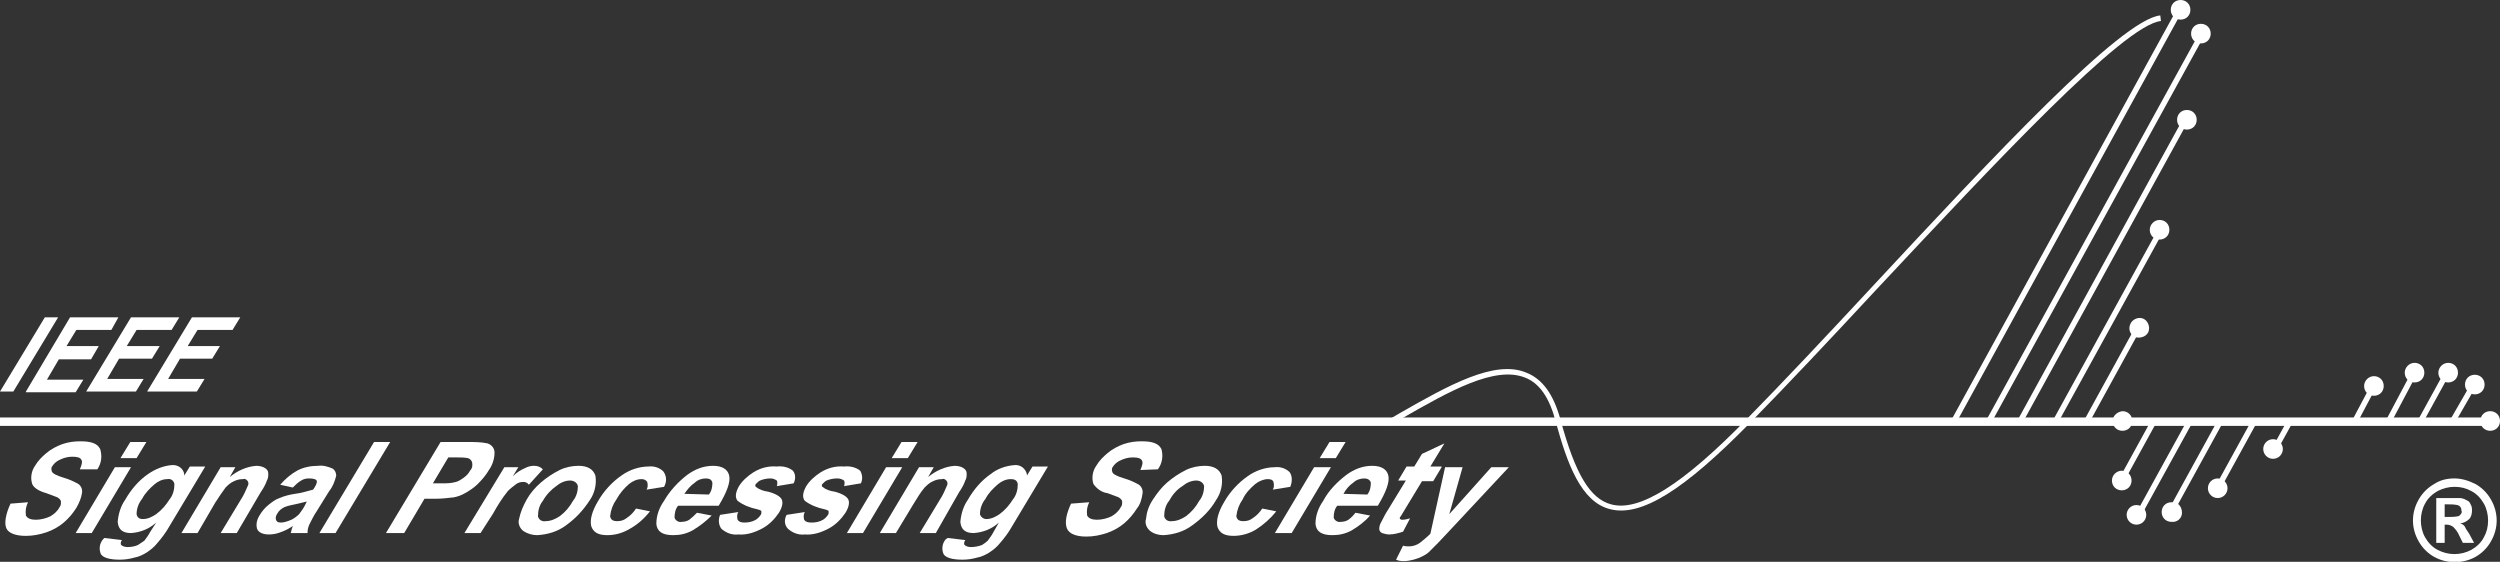 <?xml version="1.0" encoding="utf-8"?>
<!-- Generator: Adobe Illustrator 21.0.2, SVG Export Plug-In . SVG Version: 6.00 Build 0)  -->
<svg version="1.1" id="Layer_1" xmlns="http://www.w3.org/2000/svg" xmlns:xlink="http://www.w3.org/1999/xlink" x="0px" y="0px"
	 viewBox="0 0 356.9 80.2" style="enable-background:new 0 0 356.9 80.2;" xml:space="preserve">
<rect x="0" y="0" width="356.9" height="80.2" fill="#333333" stroke="none"/>
<style type="text/css">
	.st0{fill:#FFFFFF;}
</style>
<title>SPSLogo_k</title>
<path class="st0" d="M351.9,54.9c0,0.8,0.6,1.4,1.4,1.4s1.4-0.6,1.4-1.4c0-0.8-0.6-1.4-1.4-1.4c0,0,0,0,0,0
	C352.5,53.5,351.9,54.1,351.9,54.9C351.9,54.9,351.9,54.9,351.9,54.9z"/>
<path class="st0" d="M348.1,53.2c0,0.8,0.6,1.4,1.4,1.4s1.4-0.6,1.4-1.4c0-0.8-0.6-1.4-1.4-1.4c0,0,0,0,0,0
	C348.7,51.8,348.1,52.5,348.1,53.2C348.1,53.2,348.1,53.2,348.1,53.2z"/>
<path class="st0" d="M343.3,53.2c0,0.8,0.6,1.4,1.4,1.4s1.4-0.6,1.4-1.4s-0.6-1.4-1.4-1.4S343.3,52.5,343.3,53.2L343.3,53.2z"/>
<path class="st0" d="M337.5,55.1c0,0.8,0.6,1.4,1.4,1.4s1.4-0.6,1.4-1.4s-0.6-1.4-1.4-1.4S337.5,54.4,337.5,55.1L337.5,55.1z"/>
<ellipse class="st0" cx="324.5" cy="64.1" rx="1.4" ry="1.4"/>
<ellipse class="st0" cx="316.6" cy="69.7" rx="1.4" ry="1.4"/>
<path class="st0" d="M308.6,73.1c0,0.8,0.6,1.4,1.4,1.4c0,0,0,0,0,0c0.8,0.1,1.5-0.5,1.5-1.3s-0.5-1.5-1.3-1.5c-0.1,0-0.2,0-0.2,0
	C309.2,71.7,308.6,72.3,308.6,73.1z"/>
<circle class="st0" cx="305" cy="73.5" r="1.4"/>
<path class="st0" d="M301.5,68.6c0,0.8,0.6,1.4,1.4,1.4c0.8,0,1.4-0.6,1.4-1.4c0-0.8-0.6-1.4-1.4-1.4l0,0
	C302.2,67.2,301.5,67.8,301.5,68.6z"/>
<path class="st0" d="M301.6,60.1c0,0.8,0.6,1.4,1.4,1.4c0.8,0,1.4-0.6,1.4-1.4s-0.6-1.4-1.4-1.4c0,0,0,0,0,0
	C302.2,58.8,301.6,59.4,301.6,60.1z"/>
<path class="st0" d="M304,46.7c-0.1,0.8,0.5,1.5,1.3,1.5s1.5-0.5,1.5-1.3c0-0.1,0-0.2,0-0.2c-0.1-0.8-0.7-1.4-1.5-1.3
	C304.6,45.5,304.1,46,304,46.7z"/>
<path class="st0" d="M306.9,32.8c0,0.8,0.6,1.4,1.4,1.4s1.4-0.6,1.4-1.4s-0.6-1.4-1.4-1.4S306.9,32.1,306.9,32.8L306.9,32.8z"/>
<path class="st0" d="M312.8,4.8c0,0.8,0.6,1.4,1.4,1.4s1.4-0.6,1.4-1.4c0-0.8-0.6-1.4-1.4-1.4C313.4,3.4,312.8,4,312.8,4.8z"/>
<path class="st0" d="M310.8,17.1c0,0.8,0.6,1.4,1.4,1.4s1.4-0.6,1.4-1.4c0-0.8-0.6-1.4-1.4-1.4C311.4,15.7,310.8,16.3,310.8,17.1
	C310.8,17.1,310.8,17.1,310.8,17.1z"/>
<path class="st0" d="M309.9,1.4c0,0.8,0.6,1.4,1.4,1.4s1.4-0.6,1.4-1.4c0-0.8-0.6-1.4-1.4-1.4c0,0,0,0,0,0
	C310.5,0,309.9,0.6,309.9,1.4z"/>
<path class="st0" d="M356.9,60.1c0-0.8-0.6-1.4-1.4-1.4s-1.4,0.6-1.4,1.4s0.6,1.4,1.4,1.4S356.9,60.9,356.9,60.1L356.9,60.1z"/>
<rect x="300.4" y="64" transform="matrix(0.481 -0.876 0.876 0.481 101.862 300.911)" class="st0" width="9.6" height="0.8"/>
<rect x="301.1" y="66.5" transform="matrix(0.482 -0.876 0.876 0.482 101.451 305.188)" class="st0" width="15.2" height="0.8"/>
<rect x="306.2" y="66.2" transform="matrix(0.481 -0.876 0.876 0.481 104.201 309.372)" class="st0" width="14.7" height="0.8"/>
<rect x="313.8" y="64.6" transform="matrix(0.481 -0.876 0.876 0.481 108.614 313.488)" class="st0" width="10.9" height="0.8"/>
<rect x="323.3" y="61.8" transform="matrix(0.482 -0.876 0.876 0.482 114.304 317.561)" class="st0" width="4.5" height="0.8"/>
<rect x="343.6" y="56.3" transform="matrix(0.481 -0.876 0.876 0.481 130.505 334.054)" class="st0" width="8" height="0.8"/>
<rect x="261.6" y="30.4" transform="matrix(0.481 -0.876 0.876 0.481 126.044 274.623)" class="st0" width="67.1" height="0.8"/>
<rect x="267.4" y="32.1" transform="matrix(0.482 -0.876 0.876 0.482 126.511 278.842)" class="st0" width="63.2" height="0.8"/>
<rect x="275.8" y="38.2" transform="matrix(0.481 -0.876 0.876 0.481 121.882 283.259)" class="st0" width="49.1" height="0.8"/>
<rect x="285.2" y="46.1" transform="matrix(0.482 -0.876 0.876 0.482 115.173 287.72)" class="st0" width="31.2" height="0.8"/>
<rect x="294.1" y="53" transform="matrix(0.481 -0.876 0.876 0.481 109.639 292.142)" class="st0" width="15.3" height="0.8"/>
<rect x="334.8" y="57.3" transform="matrix(0.469 -0.883 0.883 0.469 128.218 328.691)" class="st0" width="5.7" height="0.8"/>
<rect x="339" y="56.3" transform="matrix(0.468 -0.883 0.883 0.468 132.202 333.093)" class="st0" width="7.8" height="0.8"/>
<rect x="348.7" y="57.1" transform="matrix(0.499 -0.866 0.866 0.499 126.264 333.541)" class="st0" width="6.1" height="0.8"/>
<rect x="0" y="59.6" class="st0" width="355.4" height="1.2"/>
<path class="st0" d="M267.4,40.8c-6.5,7-12.7,13.6-18.1,19.1C240.2,69.2,234,73.1,230,72c-3-0.8-5.1-4.3-7.2-12
	c-1-3.7-2.6-5.9-4.9-6.8c-4.5-1.9-11.1,1.8-18.1,5.8l-1.7,1l0.4,0.7l1.7-1c6.8-3.9,13.2-7.5,17.5-5.8c2.1,0.8,3.5,2.9,4.4,6.3
	c1.6,5.9,3.6,11.5,7.8,12.5c4.4,1.1,10.5-2.7,20-12.4c5.4-5.5,11.6-12.1,18.1-19.1C284.5,23.6,303.2,3.5,308.5,3l-0.1-0.8
	C302.8,2.8,284.8,22.1,267.4,40.8z"/>
<path class="st0" d="M0,55.9l6.4-10.6h1.9L1.9,55.9H0z"/>
<path class="st0" d="M3.7,55.9L10,45.3h6.9l-1,1.8h-5l-1.4,2.3h4.6L13,51.3H8.4l-1.7,2.9h5.2l-1.1,1.8H3.7z"/>
<path class="st0" d="M12.3,55.9l6.4-10.6h6.9l-1.1,1.8h-5l-1.4,2.3h4.7l-1.1,1.8H17l-1.7,2.9h5.2l-1.1,1.8H12.3z"/>
<path class="st0" d="M21,55.9l6.4-10.6h6.9l-1.1,1.8h-5l-1.4,2.3h4.6l-1.1,1.8h-4.6L24,54.1h5.2l-1.1,1.8H21z"/>
<path class="st0" d="M1.5,71.9L4,71.7c-0.3,0.6-0.4,1.2-0.3,1.9c0.2,0.4,0.7,0.6,1.4,0.6c0.7,0,1.5-0.2,2.1-0.5
	c0.5-0.3,1-0.7,1.3-1.3c0.2-0.2,0.2-0.5,0.2-0.8c0-0.2-0.2-0.4-0.5-0.6c-0.5-0.2-1.1-0.4-1.6-0.6c-1.1-0.3-1.8-0.8-2-1.3
	c-0.3-0.9-0.1-1.9,0.4-2.6c0.4-0.7,1-1.3,1.6-1.8c0.7-0.6,1.5-1,2.3-1.3c0.9-0.3,1.7-0.4,2.6-0.4c1.5,0,2.4,0.3,2.8,1.1
	c0.3,1,0.2,2-0.4,2.9L11.4,67c0.3-0.7,0.4-1.1,0.2-1.4s-0.6-0.4-1.3-0.4c-0.7,0-1.3,0.2-1.9,0.5c-0.4,0.2-0.7,0.5-0.9,0.8
	c-0.2,0.2-0.2,0.5-0.1,0.8c0.1,0.3,0.7,0.6,1.7,0.9c0.7,0.2,1.4,0.5,2.1,0.9c0.4,0.3,0.6,0.8,0.5,1.3c-0.1,0.7-0.4,1.4-0.8,2.1
	c-0.5,0.8-1.1,1.5-1.8,2.1c-0.7,0.6-1.6,1.1-2.5,1.4c-0.9,0.3-1.9,0.5-2.9,0.5c-1.5,0-2.5-0.4-2.8-1.1S0.8,73.4,1.5,71.9z"/>
<path class="st0" d="M10.8,76.1l5.6-9.4h2.3l-5.6,9.4H10.8z M17.2,65.4l1.4-2.3h2.3l-1.4,2.3H17.2z"/>
<path class="st0" d="M14.9,76.8l2.5,0.3c-0.2,0.3-0.2,0.6-0.1,0.7s0.4,0.3,0.9,0.3c0.5,0,1.1-0.1,1.5-0.3c0.3-0.2,0.6-0.4,0.9-0.6
	c0.3-0.4,0.6-0.8,0.8-1.2l0.9-1.4c-1,0.9-2.2,1.4-3.6,1.5c-1.2,0-1.8-0.5-1.9-1.6c0.1-1.1,0.4-2.2,1.1-3.2c0.8-1.4,1.9-2.7,3.2-3.6
	c1-0.7,2.2-1.2,3.4-1.3c0.9-0.1,1.7,0.5,1.8,1.3c0,0.1,0,0.1,0,0.2l0.8-1.3h2.2l-5.1,8.5c-0.5,0.9-1.1,1.7-1.8,2.5
	c-0.4,0.5-0.9,0.9-1.5,1.3c-0.5,0.3-1.1,0.6-1.7,0.7c-0.7,0.2-1.4,0.3-2.1,0.3c-1.5,0-2.4-0.3-2.7-0.8c-0.3-0.7-0.2-1.5,0.3-2.1
	L14.9,76.8z M20.3,71.2c-0.5,0.6-0.8,1.4-0.8,2.2c0.1,0.5,0.4,0.7,0.9,0.7c0.7,0,1.3-0.3,1.9-0.7c0.8-0.6,1.4-1.3,1.9-2.1
	c0.5-0.6,0.7-1.4,0.7-2.2c-0.1-0.5-0.5-0.8-1-0.7c-0.7,0-1.3,0.3-1.8,0.7C21.4,69.7,20.7,70.4,20.3,71.2z"/>
<path class="st0" d="M33.8,76.1h-2.3l2.9-4.8c0.4-0.6,0.7-1.3,1-2c0.1-0.2,0.1-0.5-0.1-0.7c-0.2-0.2-0.4-0.3-0.6-0.2
	c-0.5,0-0.9,0.1-1.3,0.3c-0.5,0.2-0.9,0.6-1.2,0.9c-0.5,0.7-1,1.4-1.5,2.2l-2.5,4.3h-2.3l5.6-9.4h2.1l-0.8,1.4
	c1.1-0.9,2.4-1.5,3.8-1.6c0.4,0,0.9,0.1,1.2,0.3c0.3,0.2,0.5,0.4,0.5,0.8c0,0.3,0,0.7-0.2,1c-0.2,0.6-0.5,1.1-0.9,1.7L33.8,76.1z"/>
<path class="st0" d="M41.8,69.6L40,69.2c0.7-0.8,1.5-1.5,2.4-2c0.9-0.5,2-0.7,3-0.7c0.7-0.1,1.4,0.1,2.1,0.4c0.3,0.2,0.5,0.6,0.5,1
	c-0.2,0.8-0.5,1.6-1,2.2l-1.8,2.9c-0.4,0.6-0.7,1.2-1,1.8c-0.2,0.4-0.3,0.8-0.3,1.3h-2.4c0.1-0.2,0.1-0.5,0.2-0.7
	c0-0.1,0.1-0.2,0.1-0.3c-0.6,0.4-1.2,0.7-1.8,0.9c-0.5,0.2-1.1,0.3-1.6,0.3c-0.9,0-1.5-0.3-1.7-0.8c-0.2-0.7,0-1.4,0.4-2
	c0.3-0.5,0.7-1,1.2-1.4c0.5-0.4,1-0.8,1.6-1c0.7-0.3,1.5-0.5,2.2-0.6c0.9-0.1,1.8-0.4,2.6-0.6l0.2-0.3c0.3-0.5,0.4-0.8,0.3-1
	s-0.5-0.3-1.1-0.3c-0.4,0-0.8,0.1-1.1,0.3C42.5,68.9,42.2,69.2,41.8,69.6z M43.8,71.6c-0.4,0.1-0.9,0.2-1.7,0.4
	c-0.5,0.1-1,0.2-1.5,0.4c-0.4,0.2-0.8,0.5-1,0.9c-0.2,0.3-0.3,0.6-0.2,0.9c0.1,0.3,0.3,0.4,0.7,0.4c0.5,0,1-0.2,1.5-0.4
	c0.4-0.2,0.8-0.5,1.1-0.8c0.3-0.4,0.6-0.8,0.8-1.2L43.8,71.6z"/>
<path class="st0" d="M45.6,76.1l7.8-13h2.3l-7.8,13H45.6z"/>
<path class="st0" d="M55.1,76.1l7.8-13h3.9c0.9,0,1.9,0,2.8,0.2c0.6,0.2,1,0.7,1,1.3c0,0.9-0.3,1.8-0.8,2.5c-0.4,0.7-1,1.4-1.6,2
	c-0.5,0.5-1.1,0.9-1.8,1.3c-0.5,0.3-1.1,0.5-1.6,0.6c-0.9,0.1-1.7,0.2-2.6,0.2h-1.6l-2.9,4.9L55.1,76.1z M64,65.3L61.8,69h1.3
	c0.7,0,1.3,0,2-0.2c0.4-0.1,0.8-0.4,1.1-0.6c0.4-0.3,0.7-0.6,0.9-1c0.3-0.3,0.4-0.7,0.3-1.2c-0.1-0.3-0.3-0.5-0.6-0.6
	c-0.6-0.1-1.1-0.1-1.7-0.1L64,65.3z"/>
<path class="st0" d="M68.6,76.1h-2.3l5.7-9.4H74L73.2,68c0.5-0.5,1.1-0.9,1.8-1.2c0.4-0.2,0.8-0.3,1.2-0.3c0.5,0,0.9,0.1,1.3,0.5
	l-2,2.2c-0.2-0.3-0.5-0.4-0.8-0.4c-0.4,0-0.7,0.1-1,0.3c-0.4,0.3-0.8,0.6-1.2,1c-0.8,1-1.5,2.1-2.1,3.2L68.6,76.1z"/>
<path class="st0" d="M75.2,71.3c0.5-0.9,1.2-1.7,2-2.4c0.8-0.7,1.7-1.3,2.7-1.8c0.8-0.4,1.8-0.6,2.7-0.6c1.3,0,2.1,0.5,2.4,1.4
	c0.2,1.2-0.1,2.5-0.8,3.5c-0.9,1.4-2,2.6-3.4,3.6c-1.2,0.9-2.6,1.3-4.1,1.4c-0.7,0-1.4-0.2-2-0.6c-0.5-0.4-0.8-1.1-0.6-1.7
	C74.3,73.1,74.7,72.2,75.2,71.3z M77.5,71.5c-0.5,0.6-0.7,1.4-0.7,2.2c0.1,0.5,0.6,0.8,1.1,0.7c0.7,0,1.4-0.3,2-0.7
	c0.8-0.6,1.4-1.3,1.9-2.2c0.5-0.6,0.7-1.4,0.7-2.1c-0.1-0.5-0.6-0.8-1.1-0.8c-0.7,0-1.4,0.3-2,0.8C78.7,69.9,78,70.6,77.5,71.5z"/>
<path class="st0" d="M94.8,69.5l-2.5,0.4c0.2-0.3,0.2-0.7,0.1-1.1c-0.2-0.3-0.5-0.4-0.8-0.4c-0.7,0-1.3,0.3-1.8,0.7
	c-0.7,0.6-1.3,1.3-1.8,2.2c-0.5,0.7-0.8,1.5-0.9,2.4c0.1,0.5,0.4,0.7,1,0.7c0.5,0,0.9-0.1,1.3-0.4c0.6-0.4,1-0.8,1.4-1.4l2,0.4
	c-0.8,1-1.8,1.9-2.9,2.5c-1,0.6-2.1,0.9-3.2,0.9c-1.3,0-2-0.4-2.3-1.3c-0.2-0.9,0.1-2.1,1-3.6c0.8-1.4,2-2.7,3.3-3.6
	c1.1-0.8,2.5-1.3,3.9-1.3c0.8-0.1,1.6,0.2,2.1,0.7C95.2,68,95.2,68.8,94.8,69.5z"/>
<path class="st0" d="M99.5,73.2l2.1,0.4c-0.8,0.8-1.7,1.5-2.7,2.1c-0.9,0.5-1.8,0.7-2.8,0.7c-1.5,0-2.3-0.5-2.4-1.6
	c0-1.2,0.4-2.3,1.1-3.3c0.8-1.4,2-2.7,3.3-3.7c1.1-0.8,2.3-1.3,3.7-1.3c1.3,0,2.1,0.5,2.3,1.4s-0.3,2.3-1.5,4.3h-5.8
	c-0.4,0.5-0.5,1.1-0.5,1.7c0.1,0.4,0.6,0.7,1,0.6c0.4,0,0.8-0.1,1.1-0.3C98.8,73.9,99.1,73.6,99.5,73.2z M101.2,70.6
	c0.4-0.5,0.5-1.1,0.5-1.7c-0.1-0.4-0.4-0.6-0.9-0.6c-0.6,0-1.2,0.2-1.6,0.6c-0.6,0.4-1.1,1-1.5,1.6L101.2,70.6z"/>
<path class="st0" d="M102.8,73.5l2.6-0.4c-0.2,0.3-0.2,0.7-0.1,1.1c0.2,0.3,0.5,0.4,1,0.4c0.5,0,1.1-0.1,1.6-0.4
	c0.3-0.2,0.5-0.4,0.7-0.7c0.1-0.1,0.1-0.3,0.1-0.5c0-0.1-0.2-0.2-0.6-0.3c-1-0.2-2-0.6-2.8-1.2c-0.4-0.5-0.3-1.2,0.2-2.1
	c0.5-0.8,1.3-1.5,2.1-2c1-0.6,2.1-0.9,3.3-0.8c0.8-0.1,1.7,0.1,2.3,0.6c0.4,0.5,0.4,1.2,0.1,1.8l-2.4,0.4c0.1-0.3,0.1-0.6,0-0.8
	c-0.3-0.2-0.6-0.3-0.9-0.3c-0.5,0-1,0.1-1.5,0.3c-0.2,0.1-0.4,0.3-0.6,0.5c-0.1,0.1-0.1,0.3,0,0.4c0.5,0.4,1.1,0.6,1.8,0.7
	c1.1,0.3,1.7,0.7,1.9,1.1s0.1,1.1-0.4,1.9c-0.6,0.9-1.4,1.7-2.3,2.2c-1.1,0.6-2.3,1-3.5,0.9c-0.9,0.1-1.7-0.2-2.4-0.8
	C102.6,75,102.5,74.2,102.8,73.5z"/>
<path class="st0" d="M112.3,73.5l2.6-0.4c-0.2,0.3-0.2,0.7-0.1,1.1c0.2,0.3,0.5,0.4,1.1,0.4c0.5,0,1.1-0.1,1.6-0.4
	c0.3-0.2,0.5-0.4,0.7-0.7c0.1-0.1,0.1-0.3,0.1-0.5c0-0.1-0.2-0.2-0.6-0.3c-1-0.2-2-0.6-2.8-1.2c-0.4-0.5-0.3-1.2,0.2-2.1
	c0.5-0.8,1.3-1.5,2.1-2c1-0.6,2.1-0.9,3.3-0.8c0.8-0.1,1.7,0.1,2.3,0.6c0.3,0.5,0.4,1.2,0.1,1.8l-2.4,0.4c0.1-0.3,0.1-0.6,0-0.8
	c-0.3-0.2-0.6-0.3-1-0.3c-0.5,0-1,0.1-1.5,0.3c-0.2,0.1-0.4,0.3-0.6,0.5c-0.1,0.1-0.1,0.3,0,0.4c0.5,0.4,1.1,0.6,1.8,0.7
	c1.1,0.3,1.7,0.7,1.9,1.1s0.1,1.1-0.4,1.9c-0.6,0.9-1.4,1.7-2.3,2.2c-1.1,0.6-2.3,1-3.5,0.9c-0.9,0.1-1.7-0.2-2.4-0.8
	C112,75,111.9,74.2,112.3,73.5z"/>
<path class="st0" d="M120.9,76.1l5.6-9.4h2.3l-5.6,9.4H120.9z M127.3,65.4l1.4-2.3h2.3l-1.4,2.3H127.3z"/>
<path class="st0" d="M133.6,76.1h-2.3l2.9-4.8c0.4-0.6,0.7-1.3,1-2c0.1-0.2,0.1-0.5-0.1-0.7c-0.2-0.2-0.4-0.3-0.6-0.2
	c-0.5,0-0.9,0.1-1.3,0.3c-0.5,0.2-0.9,0.6-1.2,0.9c-0.6,0.7-1,1.4-1.5,2.2l-2.6,4.3h-2.3l5.6-9.4h2.1l-0.8,1.4
	c1.1-0.9,2.4-1.5,3.8-1.6c0.4,0,0.9,0.1,1.2,0.3c0.3,0.2,0.5,0.4,0.5,0.8c0,0.3,0,0.7-0.2,1c-0.2,0.6-0.5,1.1-0.9,1.7L133.6,76.1z"
	/>
<path class="st0" d="M135.3,76.8l2.5,0.3c-0.2,0.3-0.2,0.6-0.1,0.7s0.4,0.3,0.9,0.3c0.5,0,1.1-0.1,1.6-0.3c0.3-0.2,0.6-0.4,0.8-0.6
	c0.3-0.4,0.6-0.8,0.8-1.2l0.8-1.4c-1,0.9-2.2,1.4-3.6,1.5c-1.2,0-1.8-0.5-1.9-1.6c0.1-1.1,0.4-2.2,1.1-3.2c0.8-1.4,1.9-2.7,3.2-3.6
	c1-0.8,2.2-1.2,3.4-1.3c0.9-0.1,1.6,0.5,1.8,1.3c0,0.1,0,0.1,0,0.2l0.8-1.3h2.2l-5.1,8.5c-0.5,0.9-1.1,1.7-1.8,2.5
	c-0.4,0.5-0.9,0.9-1.5,1.3c-0.5,0.3-1.1,0.6-1.7,0.7c-0.7,0.2-1.4,0.3-2.1,0.3c-1.5,0-2.4-0.3-2.7-0.8c-0.3-0.7-0.2-1.5,0.3-2.1
	L135.3,76.8z M140.7,71.2c-0.5,0.6-0.8,1.4-0.8,2.2c0.1,0.4,0.5,0.7,0.9,0.7c0.7,0,1.3-0.3,1.9-0.7c0.8-0.6,1.4-1.3,1.9-2.1
	c0.5-0.6,0.7-1.4,0.7-2.2c-0.1-0.5-0.4-0.7-1-0.7c-0.7,0-1.3,0.3-1.8,0.7C141.8,69.7,141.1,70.4,140.7,71.2L140.7,71.2z"/>
<path class="st0" d="M152.9,71.9l2.6-0.2c-0.3,0.6-0.4,1.2-0.3,1.9c0.2,0.4,0.7,0.6,1.4,0.6c0.7,0,1.5-0.2,2.1-0.5
	c0.5-0.3,1-0.7,1.3-1.3c0.2-0.2,0.2-0.5,0.2-0.8c0-0.2-0.2-0.4-0.5-0.6c-0.5-0.2-1.1-0.4-1.6-0.6c-0.8-0.1-1.5-0.6-2-1.3
	c-0.3-0.9-0.1-1.9,0.4-2.6c0.4-0.7,1-1.3,1.6-1.8c0.7-0.6,1.5-1,2.3-1.3c0.9-0.3,1.7-0.4,2.6-0.4c1.5,0,2.4,0.3,2.8,1.1
	c0.3,1,0.1,2.1-0.5,2.9l-2.5,0.1c0.3-0.7,0.4-1.1,0.2-1.4s-0.6-0.4-1.3-0.4c-0.7,0-1.3,0.2-1.9,0.5c-0.4,0.2-0.7,0.5-0.9,0.8
	c-0.2,0.2-0.2,0.5-0.1,0.8c0.1,0.3,0.7,0.6,1.7,0.9c0.7,0.2,1.4,0.5,2.1,0.9c0.4,0.3,0.6,0.8,0.5,1.3c-0.1,0.7-0.3,1.5-0.8,2.1
	c-0.5,0.8-1.1,1.5-1.8,2.1c-0.7,0.6-1.6,1.1-2.5,1.4c-0.9,0.3-1.9,0.5-2.9,0.5c-1.5,0-2.5-0.4-2.8-1.2S152.2,73.4,152.9,71.9z"/>
<path class="st0" d="M164.6,71.3c0.6-0.9,1.2-1.7,2-2.4c0.8-0.7,1.7-1.3,2.7-1.8c0.8-0.4,1.8-0.6,2.7-0.6c1.3,0,2.1,0.5,2.4,1.4
	c0.2,1.2-0.1,2.5-0.8,3.5c-0.8,1.4-2,2.6-3.4,3.6c-1.2,0.9-2.6,1.3-4.1,1.4c-0.7,0-1.4-0.2-1.9-0.6c-0.5-0.4-0.8-1.1-0.6-1.7
	C163.7,73.1,164,72.2,164.6,71.3z M166.9,71.5c-0.5,0.6-0.7,1.4-0.7,2.2c0.1,0.5,0.6,0.8,1.1,0.7c0.7,0,1.4-0.3,2-0.7
	c0.8-0.6,1.4-1.3,1.9-2.2c0.5-0.6,0.7-1.4,0.7-2.1c-0.1-0.5-0.6-0.8-1.1-0.8c-0.7,0-1.4,0.3-2,0.8C168,69.9,167.4,70.6,166.9,71.5
	L166.9,71.5z"/>
<path class="st0" d="M184.2,69.5l-2.5,0.4c0.2-0.3,0.2-0.7,0.1-1.1c-0.1-0.3-0.4-0.4-0.8-0.4c-0.6,0-1.3,0.3-1.8,0.7
	c-0.7,0.6-1.4,1.3-1.8,2.2c-0.5,0.7-0.8,1.5-0.9,2.4c0.1,0.5,0.4,0.7,1,0.7c0.5,0,0.9-0.1,1.3-0.4c0.6-0.4,1-0.8,1.4-1.4l2,0.4
	c-0.8,1-1.8,1.9-2.9,2.6c-1,0.6-2.1,0.9-3.2,0.9c-1.3,0-2-0.4-2.3-1.3c-0.2-0.9,0.1-2.1,1-3.6c0.8-1.4,2-2.7,3.3-3.6
	c1.1-0.8,2.5-1.3,3.9-1.3c0.8-0.1,1.6,0.2,2.1,0.7C184.5,67.9,184.5,68.8,184.2,69.5z"/>
<path class="st0" d="M182,76.1l5.6-9.4h2.4l-5.6,9.4H182z M188.4,65.4l1.4-2.3h2.3l-1.4,2.3H188.4z"/>
<path class="st0" d="M193.5,73.2l2.1,0.4c-0.7,0.8-1.6,1.5-2.6,2.1c-0.9,0.5-1.8,0.7-2.8,0.7c-1.5,0-2.3-0.5-2.4-1.6
	c0-1.2,0.4-2.3,1.1-3.3c0.8-1.5,2-2.7,3.3-3.7c1.1-0.8,2.3-1.3,3.7-1.3c1.3,0,2.1,0.5,2.3,1.4s-0.3,2.3-1.5,4.3h-5.8
	c-0.4,0.5-0.5,1.1-0.5,1.7c0.1,0.4,0.6,0.7,1,0.6c0.4,0,0.8-0.1,1.1-0.3C192.9,73.9,193.2,73.6,193.5,73.2z M195.2,70.6
	c0.4-0.5,0.5-1.1,0.5-1.7c-0.1-0.4-0.5-0.6-0.9-0.6c-0.6,0-1.2,0.2-1.6,0.6c-0.6,0.4-1.1,1-1.4,1.6L195.2,70.6z"/>
<path class="st0" d="M205.8,66.7l-1.2,2h-1.6l-2.3,3.8c-0.5,0.8-0.7,1.2-0.8,1.3c-0.1,0.1-0.1,0.2,0,0.3c0.1,0.1,0.2,0.1,0.3,0.1
	c0.4,0,0.7-0.1,1.1-0.2l-1,1.9c-0.6,0.2-1.3,0.4-2,0.4c-0.3,0-0.7-0.1-1-0.2c-0.2-0.1-0.4-0.3-0.4-0.6c0-0.3,0.1-0.7,0.3-1
	c0.3-0.6,0.6-1.2,1-1.8l2.5-4.1h-1.1l1.2-2h1.1l1.1-1.8l3.2-1.5l-2,3.3H205.8z"/>
<path class="st0" d="M206.3,66.7h2.5l-1.9,6.7l6-6.7h2.5l-8.5,9.1l-1.6,1.7c-0.4,0.4-0.9,0.9-1.3,1.3c-0.3,0.3-0.7,0.5-1.1,0.7
	c-0.4,0.2-0.8,0.3-1.1,0.4c-0.4,0.1-0.9,0.2-1.3,0.2c-0.4,0-0.8,0-1.2-0.2l1-2c0.3,0.1,0.6,0.1,0.9,0.1c0.5,0,1.1-0.2,1.5-0.5
	c0.5-0.4,1-0.8,1.5-1.3L206.3,66.7z"/>
<path class="st0" d="M350.4,68.3c1,0,2,0.3,3,0.8c0.9,0.5,1.7,1.3,2.2,2.2c1.1,1.9,1.1,4.1,0,6c-0.5,0.9-1.3,1.7-2.2,2.2
	c-1.8,1-4.1,1-5.9,0c-0.9-0.5-1.7-1.3-2.2-2.2c-1.1-1.9-1.1-4.1,0-6c0.5-0.9,1.3-1.7,2.2-2.2C348.4,68.5,349.4,68.3,350.4,68.3z
	 M350.4,69.5c-0.8,0-1.6,0.2-2.4,0.6c-0.7,0.4-1.4,1-1.8,1.8c-0.4,0.7-0.6,1.6-0.6,2.4c0,0.8,0.2,1.7,0.6,2.4c0.4,0.7,1,1.4,1.8,1.8
	c1.5,0.8,3.3,0.8,4.8,0c0.7-0.4,1.4-1,1.8-1.8c0.4-0.7,0.6-1.5,0.6-2.4c0-0.8-0.2-1.7-0.6-2.4c-0.4-0.7-1-1.4-1.8-1.8
	C352.1,69.7,351.3,69.5,350.4,69.5z M347.8,77.4v-6.3h3.3c0.3,0,0.7,0.1,1,0.3c0.3,0.1,0.5,0.3,0.6,0.6c0.2,0.3,0.2,0.6,0.2,0.9
	c0,0.4-0.1,0.9-0.4,1.2c-0.3,0.3-0.8,0.6-1.3,0.6c0.2,0.1,0.3,0.1,0.4,0.2c0.2,0.1,0.3,0.3,0.4,0.5c0,0.1,0.2,0.3,0.5,0.8l0.7,1.3
	h-1.6l-0.5-1c-0.2-0.5-0.5-0.9-0.9-1.3c-0.3-0.2-0.6-0.3-0.9-0.3H349v2.6H347.8z M349,73.8h0.5c0.5,0,0.9,0,1.4-0.1
	c0.2,0,0.3-0.2,0.4-0.3c0.1-0.1,0.2-0.3,0.1-0.5c0-0.4-0.2-0.7-0.6-0.8c-0.5-0.1-0.9-0.1-1.4-0.1H349V73.8z"/>
</svg>
